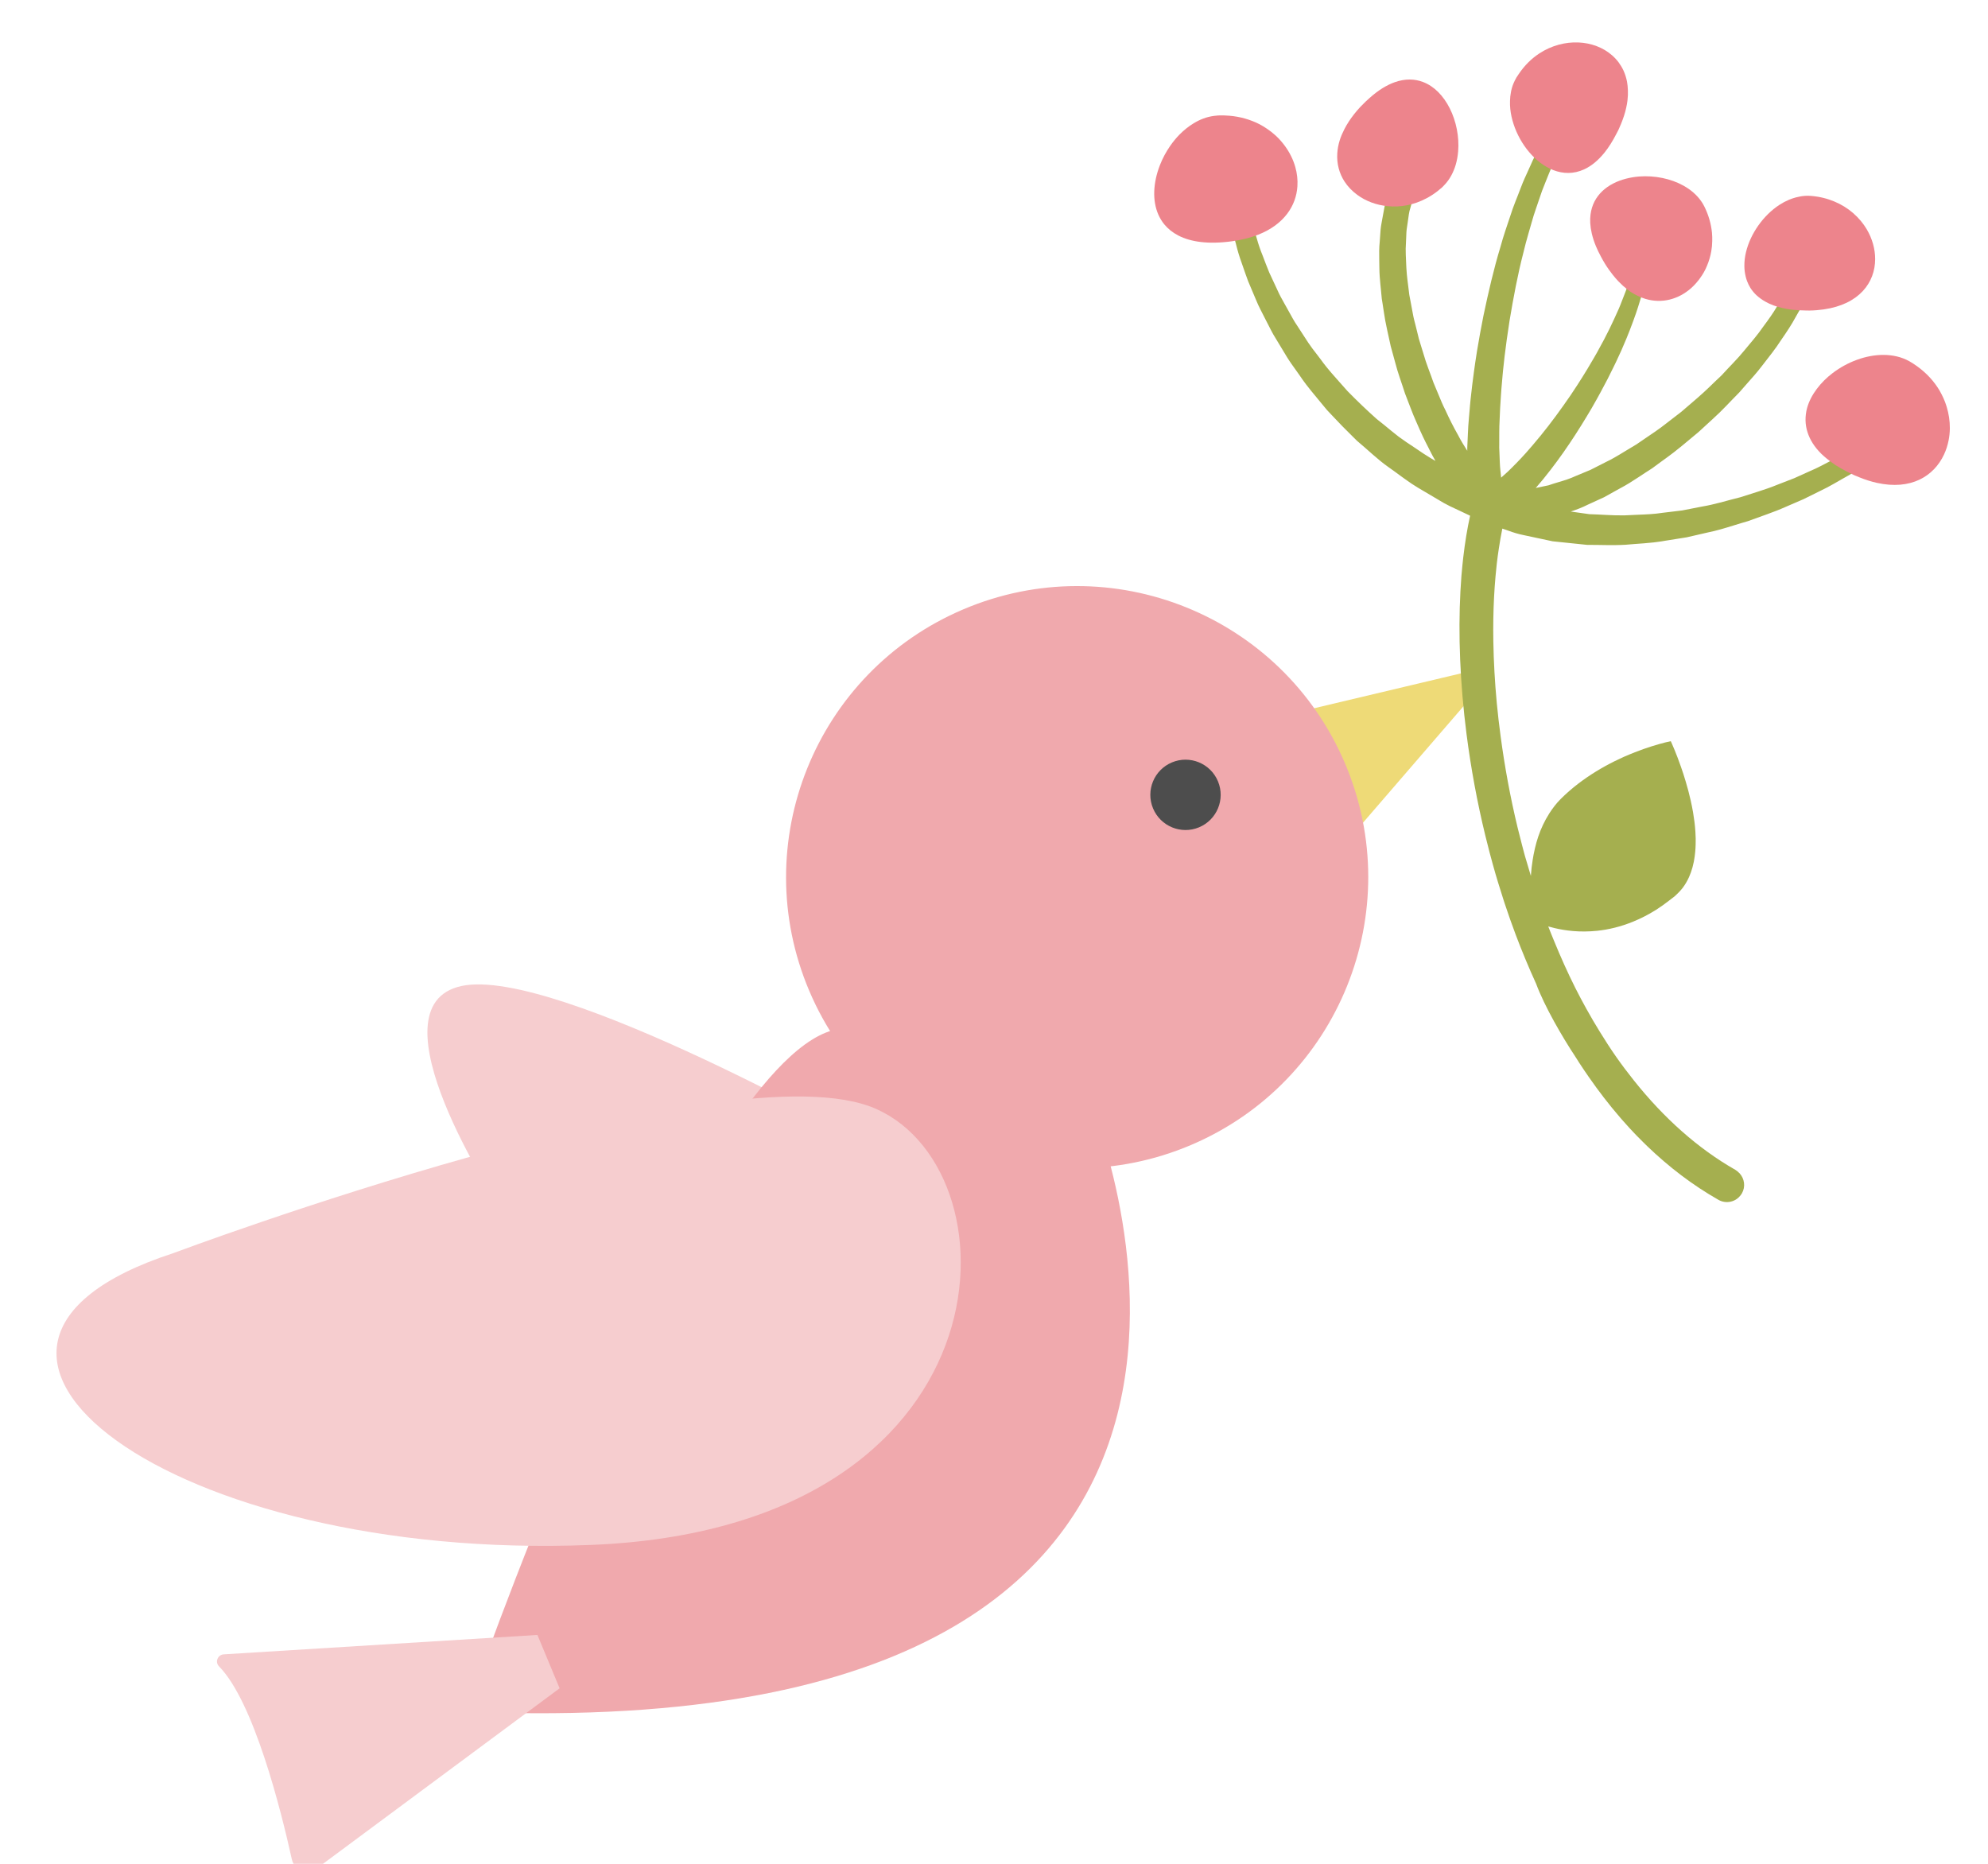 <?xml version="1.0" encoding="utf-8"?>
<!-- Generator: Adobe Illustrator 25.0.1, SVG Export Plug-In . SVG Version: 6.00 Build 0)  -->
<svg version="1.1" id="レイヤー_1" xmlns="http://www.w3.org/2000/svg" xmlns:xlink="http://www.w3.org/1999/xlink" x="0px"
	 y="0px" viewBox="0 0 160 150" style="enable-background:new 0 0 160 150;" xml:space="preserve">
<style type="text/css">
	.st0{fill:#F6CDCF;}
	.st1{fill:#F0A9AD;}
	.st2{fill:#EEDA77;}
	.st3{fill:#4D4D4D;}
	.st4{fill:#A5AF4F;}
	.st5{fill:#ED848C;}
</style>
<g id="レイヤー_1_1_">
</g>
<g id="レイヤー_4">
	<g>
		<g>
			<path class="st0" d="M70.35,92.301c0,0-25.597-14.57-33.199-12.949c-7.603,1.621,2.961,17.63,2.961,17.63
				C54.937,101.019,70.35,92.301,70.35,92.301z"/>
			<path class="st1" d="M39.739,137.832c69.985,1.897,47.886-49.394,47.886-49.394s-8.897-7.369-20.105-5.631
				c-11.208,1.737-28.978,52.144-28.978,52.144L39.739,137.832z"/>
			<path class="st0" d="M47.56,124.338c33.798-1.361,34.656-29.851,22.972-35.084c-11.684-5.234-56.612,11.61-56.612,11.61
				C-9.239,108.415,13.762,125.7,47.56,124.338z"/>
			<path class="st0" d="M17.627,134.11c2.808,2.85,4.995,11.605,5.86,15.522c0.199,0.902,1.261,1.294,2.003,0.744l19.549-14.5
				l-1.786-4.295l-25.244,1.562C17.521,133.173,17.283,133.762,17.627,134.11z"/>
			<path class="st2" d="M108.775,67.281l10.379-12.026c0.488-0.565-0.034-1.425-0.761-1.252l-14.866,3.528L108.775,67.281z"/>
			
				<ellipse transform="matrix(0.92 -0.391 0.391 0.92 -20.713 39.507)" class="st1" cx="86.72" cy="70.648" rx="23.431" ry="23.43"/>
			<path class="st3" d="M94.327,61.356c-1.444,0.6-2.128,2.257-1.528,3.701c0.6,1.443,2.257,2.127,3.701,1.527
				c1.443-0.6,2.127-2.257,1.527-3.701C97.426,61.44,95.769,60.756,94.327,61.356z"/>
		</g>
		<g>
			<path class="st4" d="M123.634,79.178c-0.301-0.654-0.587-1.318-0.866-1.986c-0.268-0.644-0.526-1.294-0.773-1.949
				c-0.312-0.831-0.608-1.668-0.886-2.509c-0.044-0.132-0.086-0.264-0.128-0.396c-0.14-0.433-0.275-0.865-0.407-1.299
				c-0.067-0.224-0.137-0.449-0.202-0.674c-0.077-0.264-0.15-0.527-0.224-0.79c-0.088-0.323-0.177-0.645-0.262-0.969
				c-0.119-0.455-0.235-0.91-0.345-1.366c-0.328-1.349-0.617-2.698-0.865-4.039c-0.257-1.388-0.472-2.767-0.646-4.125
				c-0.526-4.108-0.677-8.03-0.491-11.491c0.023-0.422,0.05-0.84,0.082-1.249c0.024-0.286,0.05-0.565,0.078-0.842
				c0.021-0.218,0.044-0.435,0.069-0.648c0.139-1.193,0.322-2.314,0.55-3.34c-0.015-0.008-0.032-0.015-0.048-0.024
				c-0.108-0.051-0.22-0.105-0.349-0.166c-0.119-0.059-0.249-0.119-0.382-0.181c-0.26-0.12-0.544-0.249-0.845-0.397
				c-0.156-0.078-0.318-0.161-0.483-0.252c-0.115-0.069-0.236-0.14-0.358-0.212c-0.433-0.255-0.902-0.532-1.399-0.826
				c-0.121-0.071-0.241-0.143-0.365-0.216c-0.323-0.192-0.646-0.415-0.973-0.649c-0.109-0.079-0.22-0.157-0.331-0.238
				c-0.35-0.257-0.708-0.522-1.081-0.783c-0.417-0.294-0.819-0.631-1.222-0.984c-0.413-0.36-0.828-0.737-1.264-1.1
				c-0.111-0.105-0.219-0.22-0.33-0.326c-0.579-0.566-1.157-1.155-1.727-1.769c-0.119-0.128-0.241-0.251-0.36-0.382
				c-0.141-0.174-0.287-0.347-0.432-0.521c-0.279-0.336-0.559-0.672-0.835-1.013c-0.093-0.117-0.186-0.233-0.278-0.352
				c-0.042-0.053-0.086-0.108-0.129-0.163c-0.186-0.246-0.367-0.496-0.537-0.752c-0.09-0.13-0.183-0.259-0.275-0.388
				c-0.257-0.356-0.513-0.711-0.741-1.083c-0.128-0.212-0.254-0.419-0.381-0.631c-0.179-0.296-0.358-0.594-0.536-0.887
				c-0.125-0.195-0.237-0.398-0.344-0.603c-0.164-0.311-0.316-0.627-0.479-0.933c-0.254-0.517-0.535-1.01-0.741-1.53
				c-0.217-0.517-0.431-1.023-0.642-1.519c-0.078-0.201-0.147-0.402-0.217-0.602c-0.105-0.299-0.205-0.596-0.308-0.885
				c-0.176-0.48-0.318-0.959-0.434-1.43c-0.006-0.028-0.013-0.053-0.02-0.08c-0.116-0.44-0.242-0.863-0.327-1.278
				c-0.16-0.89-0.34-1.692-0.382-2.435c-0.03-0.375-0.083-0.704-0.084-1.041c0.002-0.182,0.004-0.354,0.006-0.519
				c0.001-0.144,0.002-0.284,0.003-0.415c-0.015-0.583,0.095-0.93,0.121-1.213c0.001-0.014,0.003-0.025,0.005-0.039
				c0.02-0.14,0.035-0.24,0.044-0.301c0.285-0.231,0.57-0.462,0.855-0.693c0.083,0.012,0.162,0.037,0.234,0.073
				c0.264,0.138,0.434,0.426,0.397,0.743v0.008c0,0-0.015,0.143-0.045,0.413c-0.016,0.26-0.118,0.697-0.072,1.128
				c0.012,0.433,0.021,0.957,0.123,1.604c0.004,0.022,0.004,0.044,0.009,0.068c0.059,0.67,0.257,1.418,0.432,2.233
				c0.094,0.392,0.233,0.796,0.355,1.217c0.004,0.014,0.008,0.026,0.013,0.04c0.121,0.435,0.27,0.88,0.455,1.327
				c0.176,0.451,0.341,0.918,0.539,1.384c0.215,0.462,0.433,0.93,0.656,1.409c0.157,0.364,0.356,0.716,0.555,1.07
				c0.065,0.116,0.131,0.231,0.195,0.349c0.171,0.295,0.327,0.599,0.499,0.897c0.102,0.178,0.207,0.354,0.326,0.524
				c0.173,0.266,0.347,0.534,0.521,0.803c0.131,0.2,0.259,0.398,0.389,0.598c0.207,0.313,0.438,0.611,0.67,0.908
				c0.113,0.146,0.226,0.293,0.336,0.441c0.139,0.198,0.288,0.388,0.438,0.577c0.069,0.085,0.139,0.171,0.21,0.255
				c0.085,0.102,0.17,0.204,0.257,0.304c0.379,0.438,0.768,0.864,1.146,1.295c0.038,0.041,0.074,0.082,0.11,0.123
				c0.771,0.787,1.556,1.537,2.338,2.234c0.408,0.312,0.793,0.639,1.176,0.952c0.197,0.163,0.395,0.321,0.593,0.472
				c0.14,0.105,0.28,0.201,0.421,0.297c0.06,0.043,0.121,0.091,0.185,0.132c0.234,0.151,0.459,0.303,0.682,0.454
				c0.247,0.169,0.488,0.332,0.728,0.491c0.192,0.127,0.384,0.247,0.574,0.361c0.092,0.054,0.185,0.113,0.277,0.163l0.095,0.05
				c-0.161-0.28-0.322-0.568-0.47-0.873c-0.033-0.064-0.066-0.135-0.1-0.2c-0.148-0.283-0.294-0.571-0.435-0.869
				c-0.169-0.358-0.334-0.727-0.496-1.104c-0.013-0.029-0.025-0.059-0.038-0.087c-0.336-0.732-0.601-1.517-0.913-2.295
				c-0.261-0.83-0.581-1.659-0.797-2.52l-0.351-1.28c-0.093-0.432-0.189-0.86-0.282-1.287c-0.016-0.066-0.027-0.131-0.041-0.197
				c-0.045-0.197-0.085-0.393-0.12-0.59c-0.04-0.226-0.077-0.451-0.11-0.675c-0.035-0.234-0.069-0.465-0.106-0.695
				c-0.02-0.126-0.039-0.252-0.061-0.377c-0.02-0.233-0.043-0.463-0.066-0.691c-0.016-0.149-0.03-0.299-0.045-0.446
				c-0.042-0.433-0.078-0.858-0.082-1.273c-0.003-0.224-0.008-0.444-0.011-0.662c-0.011-0.531-0.014-1.042,0.039-1.526
				c0.016-0.218,0.03-0.422,0.045-0.629c0.009-0.113,0.017-0.234,0.025-0.343c0.028-0.312,0.1-0.626,0.146-0.909
				c0.057-0.309,0.105-0.599,0.158-0.856c0.01-0.053,0.022-0.102,0.033-0.153c0.037-0.156,0.075-0.3,0.12-0.416
				c0.011-0.038,0.023-0.072,0.033-0.109c0.2-0.648,0.316-1.017,0.316-1.017c0.005-0.017,0.015-0.031,0.02-0.048
				c0.082-0.221,0.235-0.398,0.425-0.512c0.173-0.103,0.374-0.156,0.58-0.142c0.067,0.005,0.134,0.015,0.2,0.035
				c0.105,0.031,0.2,0.081,0.286,0.141c0.333,0.228,0.505,0.641,0.405,1.051c-0.003,0.014-0.004,0.027-0.007,0.041
				c0,0-0.039,0.145-0.111,0.407c-0.039,0.14-0.088,0.313-0.145,0.518c-0.019,0.067-0.038,0.137-0.059,0.211
				c-0.064,0.186-0.102,0.374-0.132,0.572c-0.032,0.206-0.057,0.421-0.093,0.657c-0.027,0.231-0.082,0.465-0.097,0.738
				c-0.014,0.277-0.025,0.567-0.038,0.87c-0.051,0.602,0.005,1.27,0.031,1.969c0.002,0.057,0.009,0.116,0.012,0.174
				c0.014,0.251,0.039,0.508,0.07,0.77c0.018,0.143,0.034,0.289,0.054,0.434c0.022,0.174,0.043,0.347,0.065,0.524
				c0.012,0.103,0.025,0.204,0.038,0.308c0.045,0.219,0.086,0.442,0.126,0.665c0.053,0.303,0.109,0.61,0.171,0.917
				c0.011,0.06,0.023,0.119,0.035,0.18c0.043,0.193,0.089,0.388,0.144,0.582c0.021,0.085,0.044,0.172,0.064,0.257
				c0.076,0.312,0.152,0.624,0.231,0.939l0.103,0.339l0.262,0.852c0.223,0.802,0.549,1.57,0.815,2.344
				c0.128,0.295,0.248,0.591,0.369,0.884c0.185,0.452,0.369,0.898,0.584,1.318c0.323,0.709,0.661,1.376,1.011,1.991
				c0.237,0.469,0.501,0.88,0.75,1.279c0.002-0.089,0.004-0.171,0.001-0.262c0.004-0.065,0.005-0.135,0.008-0.2
				c0.01-0.169,0.017-0.345,0.024-0.52c0.005-0.138,0.011-0.271,0.018-0.413c0.018-0.401,0.039-0.816,0.082-1.238
				c0.018-0.239,0.042-0.49,0.064-0.736c0.007-0.086,0.013-0.17,0.02-0.256c0.016-0.163,0.031-0.324,0.048-0.49
				c0.022-0.216,0.048-0.436,0.074-0.656c0.019-0.162,0.033-0.318,0.055-0.482c0.009-0.084,0.022-0.171,0.032-0.255
				c0.034-0.272,0.069-0.547,0.107-0.822c0.076-0.562,0.159-1.129,0.252-1.702c0.155-0.941,0.329-1.893,0.518-2.842
				c0.4-1.897,0.834-3.784,1.365-5.525c0.236-0.877,0.531-1.71,0.794-2.5c0.002-0.006,0.004-0.012,0.006-0.018
				c0.245-0.79,0.566-1.511,0.816-2.19c0.056-0.154,0.114-0.305,0.177-0.452c0.208-0.505,0.442-0.972,0.624-1.396
				c0.003-0.005,0.004-0.009,0.006-0.012c0.239-0.555,0.473-1.004,0.673-1.362c0.007-0.013,0.013-0.025,0.02-0.038
				c0.382-0.713,0.6-1.119,0.6-1.119c0.192-0.352,0.632-0.501,0.996-0.321c0.314,0.153,0.459,0.492,0.397,0.819
				c-0.012,0.066-0.019,0.13-0.049,0.193c0,0-0.209,0.429-0.573,1.178c-0.137,0.267-0.28,0.585-0.423,0.924
				c-0.059,0.142-0.12,0.277-0.177,0.428c-0.156,0.415-0.354,0.852-0.536,1.347c-0.049,0.135-0.098,0.272-0.144,0.418
				c-0.104,0.322-0.222,0.653-0.34,0.996c-0.127,0.368-0.255,0.752-0.362,1.157c-0.076,0.267-0.157,0.543-0.236,0.819
				c-0.151,0.526-0.302,1.062-0.432,1.628c-0.442,1.704-0.788,3.555-1.098,5.408c-0.081,0.513-0.156,1.027-0.228,1.54
				c-0.062,0.45-0.121,0.9-0.175,1.348c-0.024,0.211-0.046,0.422-0.069,0.633c-0.021,0.188-0.044,0.378-0.062,0.563
				c-0.016,0.15-0.027,0.296-0.04,0.445c-0.016,0.169-0.03,0.336-0.044,0.503c-0.01,0.113-0.021,0.23-0.03,0.343
				c-0.003,0.033-0.007,0.068-0.009,0.101c-0.016,0.186-0.025,0.365-0.039,0.548c-0.049,0.678-0.086,1.342-0.107,1.975
				c-0.04,0.688-0.026,1.336-0.03,1.947c0,0.098-0.001,0.2-0.002,0.297c0.011,0.191,0.017,0.377,0.023,0.562
				c0.007,0.201,0.013,0.394,0.022,0.582c0.004,0.126,0.011,0.249,0.02,0.368c0.009,0.119,0.018,0.236,0.031,0.345
				c0.018,0.201,0.038,0.378,0.058,0.555c0.161-0.137,0.333-0.292,0.509-0.457c0.087-0.083,0.177-0.17,0.269-0.261
				c0.033-0.034,0.062-0.06,0.096-0.094c0.129-0.127,0.266-0.267,0.401-0.406c0.232-0.239,0.468-0.489,0.71-0.76
				c0.361-0.404,0.733-0.841,1.109-1.301c0.033-0.039,0.064-0.075,0.096-0.115c0.813-0.996,1.625-2.107,2.404-3.244
				c0.186-0.275,0.367-0.552,0.548-0.83c0.274-0.424,0.539-0.848,0.796-1.272c0.186-0.305,0.364-0.609,0.537-0.91
				c0.084-0.146,0.17-0.292,0.25-0.436c0.012-0.022,0.024-0.044,0.036-0.067c0.183-0.324,0.356-0.644,0.521-0.959
				c0.302-0.574,0.571-1.125,0.808-1.644c0.075-0.161,0.151-0.326,0.218-0.48c0.208-0.44,0.361-0.842,0.5-1.208
				c0.01-0.025,0.022-0.053,0.031-0.078c0.152-0.378,0.281-0.719,0.365-1.019c0.185-0.586,0.292-0.922,0.292-0.922
				c0.094-0.303,0.411-0.488,0.724-0.411c0.328,0.077,0.529,0.408,0.45,0.735c0,0-0.083,0.341-0.227,0.94
				c-0.088,0.375-0.238,0.901-0.43,1.49c-0.106,0.323-0.218,0.658-0.349,1.013c-0.029,0.081-0.063,0.17-0.094,0.253
				c-0.147,0.401-0.309,0.82-0.49,1.258c-0.128,0.312-0.263,0.629-0.408,0.954c-0.086,0.193-0.179,0.392-0.272,0.588
				c-0.053,0.113-0.102,0.224-0.156,0.338c-0.069,0.147-0.144,0.296-0.217,0.445c-0.146,0.303-0.298,0.608-0.455,0.915
				c-0.186,0.361-0.378,0.723-0.576,1.086c-0.104,0.193-0.21,0.384-0.318,0.577c-0.132,0.234-0.262,0.468-0.397,0.7
				c-0.266,0.454-0.541,0.904-0.816,1.349c-0.167,0.268-0.334,0.532-0.504,0.794c-0.294,0.453-0.592,0.897-0.891,1.324
				c-0.021,0.029-0.041,0.06-0.062,0.091c-0.337,0.477-0.672,0.932-1.005,1.365c-0.412,0.536-0.82,1.04-1.218,1.491
				c0.325-0.064,0.67-0.143,1.028-0.215c0.257-0.092,0.528-0.173,0.804-0.255c0.454-0.134,0.924-0.277,1.398-0.5
				c0.241-0.1,0.491-0.205,0.737-0.306c0.151-0.063,0.297-0.124,0.452-0.189c0.394-0.2,0.797-0.403,1.207-0.613
				c0.002,0,0.002-0.001,0.002-0.002c0.235-0.109,0.466-0.233,0.696-0.363c0.589-0.334,1.172-0.713,1.778-1.064
				c0.496-0.348,1.009-0.682,1.513-1.032c0.157-0.109,0.311-0.22,0.465-0.333c0.151-0.112,0.303-0.225,0.451-0.344l0.343-0.265
				l0.667-0.514l0.173-0.134c0.09-0.078,0.178-0.154,0.269-0.231c0.077-0.066,0.152-0.132,0.229-0.197
				c0.086-0.075,0.173-0.149,0.26-0.223c0.093-0.081,0.19-0.163,0.285-0.245c0.027-0.023,0.055-0.047,0.082-0.071
				c0.087-0.072,0.17-0.148,0.255-0.222c0.284-0.247,0.559-0.5,0.826-0.755c0.349-0.335,0.688-0.671,1.035-0.99
				c0.627-0.694,1.284-1.324,1.822-1.992c0.546-0.659,1.079-1.269,1.502-1.887c0.447-0.601,0.842-1.154,1.134-1.657
				c0.31-0.508,0.597-0.922,0.787-1.343c0.402-0.801,0.633-1.258,0.633-1.258c0.196-0.386,0.668-0.556,1.064-0.372
				c0.406,0.185,0.583,0.668,0.396,1.073c0,0-0.213,0.466-0.59,1.279c-0.163,0.406-0.472,0.907-0.792,1.477
				c-0.315,0.588-0.717,1.194-1.166,1.84c-0.427,0.672-0.962,1.336-1.515,2.051c-0.408,0.542-0.878,1.059-1.356,1.599
				c-0.163,0.182-0.327,0.368-0.488,0.558c-0.695,0.696-1.374,1.458-2.144,2.147c-0.044,0.039-0.087,0.079-0.129,0.118
				c-0.149,0.137-0.297,0.273-0.446,0.409c-0.112,0.103-0.224,0.204-0.336,0.309c-0.08,0.073-0.159,0.145-0.239,0.219l-0.015,0.012
				l-0.259,0.215l-0.486,0.405l-0.451,0.375c-0.081,0.07-0.166,0.135-0.248,0.202c-0.338,0.279-0.685,0.546-1.039,0.805
				c-0.409,0.298-0.819,0.59-1.218,0.891c-0.359,0.226-0.709,0.459-1.057,0.689c-0.509,0.333-1.014,0.659-1.542,0.933
				c-0.17,0.094-0.332,0.185-0.501,0.278c-0.263,0.146-0.529,0.293-0.785,0.436c-0.442,0.201-0.872,0.4-1.295,0.592
				c-0.452,0.232-0.917,0.401-1.375,0.557c0.481,0.07,0.976,0.139,1.493,0.211c0.905,0.023,1.859,0.115,2.848,0.095
				c0.669-0.043,1.357-0.049,2.051-0.097c0.335-0.024,0.67-0.055,1.009-0.11c0.161-0.018,0.326-0.039,0.488-0.058
				c0.182-0.022,0.364-0.045,0.545-0.066c0.045-0.006,0.092-0.012,0.137-0.017c0.135-0.016,0.268-0.032,0.403-0.049l0.245-0.048
				l0.507-0.099l0.818-0.16c0.011-0.002,0.021-0.004,0.032-0.006c0.484-0.081,0.961-0.194,1.435-0.318
				c0.548-0.142,1.093-0.298,1.638-0.43c1-0.331,2.009-0.608,2.94-0.992c0.395-0.154,0.778-0.301,1.158-0.449
				c0.076-0.028,0.154-0.059,0.229-0.088c0.442-0.201,0.872-0.395,1.296-0.585c0.301-0.126,0.585-0.264,0.864-0.406
				c0.51-0.258,0.992-0.525,1.46-0.758c0.178-0.111,0.356-0.215,0.532-0.318c0.354-0.208,0.691-0.403,0.996-0.602
				c0.09-0.058,0.177-0.117,0.262-0.177c0.021-0.016,0.044-0.03,0.065-0.045c0.265-0.182,0.512-0.352,0.741-0.511l0.001-0.001
				c0.219-0.162,0.383-0.313,0.553-0.445c0.085-0.062,0.164-0.126,0.238-0.19c0.22-0.191,0.395-0.388,0.526-0.534
				c0.176-0.19,0.269-0.29,0.269-0.29l0.014-0.015c0.203-0.22,0.507-0.289,0.776-0.203c0.093,0.029,0.181,0.077,0.259,0.142
				c0.313,0.269,0.351,0.744,0.083,1.057c0,0-0.09,0.104-0.258,0.299c-0.116,0.141-0.271,0.328-0.506,0.555
				c-0.092,0.09-0.197,0.187-0.319,0.289c-0.199,0.175-0.423,0.391-0.667,0.583c-0.081,0.062-0.17,0.128-0.257,0.193
				c-0.071,0.054-0.146,0.109-0.222,0.166c-0.098,0.075-0.197,0.148-0.301,0.226c-0.057,0.046-0.12,0.087-0.178,0.131
				c-0.075,0.055-0.148,0.111-0.226,0.165c-0.23,0.16-0.477,0.318-0.732,0.479c-0.257,0.164-0.523,0.331-0.796,0.513
				c-0.415,0.226-0.844,0.482-1.292,0.735c-0.353,0.199-0.716,0.396-1.101,0.576c-0.339,0.168-0.691,0.34-1.043,0.515
				c-0.097,0.049-0.192,0.095-0.291,0.144c-0.353,0.154-0.714,0.309-1.077,0.465c-0.118,0.052-0.232,0.1-0.35,0.151
				c-0.964,0.432-2.005,0.765-3.045,1.152c-0.371,0.104-0.74,0.218-1.111,0.333c-0.7,0.217-1.405,0.434-2.131,0.579l-0.07,0.016
				l-1.509,0.348l-0.073,0.018c-0.308,0.049-0.612,0.097-0.918,0.146c-0.23,0.037-0.459,0.074-0.687,0.11
				c-0.02,0.003-0.04,0.005-0.062,0.009c-0.026,0.006-0.052,0.008-0.077,0.012c-0.195,0.038-0.388,0.066-0.584,0.092
				c-0.117,0.016-0.234,0.031-0.351,0.045c-0.265,0.028-0.529,0.054-0.79,0.074c-0.497,0.038-0.99,0.069-1.473,0.115
				c-1.066,0.062-2.11,0.004-3.096,0.01c-0.986-0.103-1.92-0.199-2.78-0.288c-0.85-0.18-1.63-0.347-2.32-0.495
				c-0.109-0.018-0.207-0.044-0.309-0.069c-0.439-0.105-0.823-0.251-1.168-0.372c-0.085-0.03-0.171-0.061-0.251-0.085
				c-0.106,0.509-0.196,1.043-0.279,1.589c-0.062,0.405-0.12,0.817-0.168,1.241c-0.039,0.327-0.07,0.663-0.1,1
				c-0.049,0.551-0.09,1.111-0.119,1.686c-0.059,1.146-0.078,2.337-0.058,3.56c0.027,1.609,0.119,3.273,0.278,4.97
				c0.083,0.878,0.188,1.766,0.307,2.655c0.324,2.444,0.779,4.914,1.362,7.335c0.112,0.462,0.228,0.92,0.349,1.378
				c0.059,0.223,0.116,0.448,0.177,0.671c0.02,0.072,0.038,0.144,0.058,0.217c0.02,0.073,0.044,0.145,0.064,0.219
				c0.038,0.133,0.08,0.264,0.119,0.397c0.047,0.159,0.094,0.319,0.141,0.478c0.055,0.185,0.109,0.37,0.165,0.554
				c0.015-0.221,0.036-0.449,0.062-0.678c0.023-0.196,0.052-0.394,0.082-0.593c0.023-0.145,0.046-0.288,0.074-0.434
				c0.032-0.172,0.071-0.346,0.111-0.52c0.074-0.308,0.157-0.616,0.26-0.921c0.217-0.65,0.512-1.282,0.889-1.873
				c0.263-0.41,0.557-0.804,0.913-1.16c0.887-0.889,1.866-1.617,2.84-2.217c0.515-0.317,1.028-0.597,1.526-0.843
				c0.248-0.123,0.491-0.237,0.729-0.344c0.17-0.075,0.334-0.142,0.496-0.21c0.133-0.054,0.263-0.108,0.391-0.158
				c0.484-0.19,0.926-0.344,1.316-0.467c0.951-0.303,1.572-0.425,1.572-0.425s0.129,0.275,0.32,0.741
				c0.141,0.345,0.315,0.794,0.498,1.32c0.063,0.179,0.126,0.364,0.19,0.56c0.066,0.203,0.131,0.416,0.196,0.634
				c0.142,0.472,0.277,0.977,0.395,1.501c0.072,0.319,0.138,0.646,0.195,0.976c0.087,0.508,0.153,1.022,0.186,1.537
				c0.013,0.186,0.021,0.371,0.025,0.556c0.003,0.163,0.002,0.325-0.004,0.482c-0.005,0.197-0.015,0.39-0.033,0.582
				c-0.025,0.274-0.06,0.544-0.112,0.807c-0.031,0.151-0.065,0.299-0.104,0.444c-0.075,0.277-0.17,0.543-0.283,0.797
				c-0.14,0.311-0.311,0.605-0.515,0.875c-0.134,0.174-0.284,0.334-0.446,0.488c-0.062,0.06-0.121,0.121-0.187,0.177
				c-0.128,0.106-0.256,0.198-0.383,0.297c-0.376,0.293-0.748,0.562-1.118,0.797c-0.623,0.392-1.233,0.7-1.829,0.944
				c-1.032,0.425-2.014,0.652-2.918,0.746c-0.702,0.072-1.357,0.07-1.947,0.019c-0.55-0.048-1.044-0.133-1.472-0.235
				c-0.183-0.043-0.359-0.088-0.516-0.135c0.145,0.381,0.3,0.751,0.452,1.124c0.539,1.322,1.111,2.598,1.722,3.816
				c0.289,0.575,0.588,1.136,0.893,1.686c0.345,0.626,0.704,1.232,1.069,1.826c0.431,0.703,0.873,1.387,1.331,2.043
				c0.455,0.649,0.925,1.271,1.405,1.874c2.442,3.069,5.193,5.518,8.195,7.225c0.048,0.028,0.09,0.062,0.133,0.094
				c0.068,0.059,0.134,0.116,0.196,0.177c0.398,0.431,0.497,1.082,0.19,1.618c-0.03,0.053-0.064,0.1-0.099,0.147
				c-0.09,0.118-0.193,0.219-0.309,0.301c-0.295,0.207-0.659,0.294-1.015,0.235c-0.159-0.024-0.316-0.079-0.465-0.163
				c-2.091-1.189-4.005-2.656-5.753-4.34c-0.11-0.105-0.217-0.214-0.325-0.32c-0.186-0.183-0.372-0.368-0.554-0.557
				c-0.352-0.364-0.693-0.738-1.029-1.12c-0.084-0.096-0.169-0.19-0.251-0.286c-0.892-1.032-1.733-2.126-2.525-3.267
				c-0.251-0.36-0.498-0.724-0.739-1.095c-0.113-0.173-0.222-0.349-0.333-0.524C125.724,83.435,124.293,80.965,123.634,79.178z"/>
			<g>
				<path class="st5" d="M146.225,31.294c0.353-0.471,0.789-0.905,1.285-1.279c1.174-0.889,2.661-1.453,4.062-1.452
					c0.752,0,1.478,0.159,2.117,0.522c0.42,0.242,0.796,0.517,1.133,0.812c0.361,0.315,0.673,0.659,0.939,1.021
					c0.122,0.166,0.235,0.334,0.337,0.507c0.058,0.099,0.112,0.199,0.163,0.301c0.099,0.189,0.186,0.381,0.262,0.576
					c0.058,0.15,0.11,0.301,0.155,0.452c0.084,0.275,0.146,0.553,0.187,0.831c0.043,0.293,0.066,0.585,0.065,0.874
					c-0.004,0.336-0.038,0.666-0.101,0.986c-0.079,0.398-0.203,0.781-0.37,1.138c-0.408,0.87-1.072,1.592-1.975,2.02
					c-0.912,0.433-2.068,0.562-3.436,0.256c-0.441-0.099-0.906-0.244-1.391-0.44c-0.149-0.06-0.296-0.116-0.448-0.185
					c-0.162-0.074-0.307-0.152-0.458-0.227c-0.056-0.03-0.115-0.057-0.169-0.086c-0.303-0.157-0.589-0.319-0.846-0.485
					c-0.278-0.181-0.521-0.367-0.748-0.555c-0.137-0.116-0.273-0.232-0.394-0.349c-0.576-0.567-0.935-1.158-1.121-1.751
					c-0.101-0.315-0.152-0.631-0.158-0.945c-0.005-0.332,0.034-0.66,0.12-0.981C145.583,32.304,145.86,31.779,146.225,31.294z"/>
				<path class="st5" d="M123.025,4.998c0.266-0.261,0.548-0.487,0.842-0.683c0.505-0.335,1.044-0.572,1.591-0.72
					c0.523-0.141,1.052-0.199,1.566-0.179c1.03,0.042,1.997,0.399,2.724,1.039c0.193,0.169,0.369,0.358,0.525,0.566
					c0.149,0.202,0.281,0.422,0.392,0.659c0.125,0.276,0.22,0.575,0.283,0.896c0.039,0.215,0.061,0.442,0.069,0.678
					c0.011,0.263,0.003,0.537-0.032,0.826c-0.023,0.192-0.058,0.392-0.104,0.596c-0.091,0.419-0.236,0.861-0.427,1.324
					c-0.063,0.154-0.128,0.308-0.204,0.467c-0.048,0.099-0.098,0.186-0.147,0.282c-0.303,0.594-0.622,1.099-0.952,1.512
					c-0.534,0.668-1.094,1.112-1.659,1.371c-0.844,0.386-1.695,0.362-2.483,0.056c-1.441-0.56-2.659-2.059-3.193-3.702
					c-0.131-0.401-0.222-0.809-0.264-1.215c-0.021-0.219-0.03-0.435-0.022-0.65c0.006-0.24,0.029-0.475,0.074-0.705
					c0.024-0.122,0.049-0.243,0.085-0.361c0.075-0.253,0.18-0.496,0.31-0.727c0.014-0.024,0.025-0.049,0.038-0.073
					c0.058-0.097,0.122-0.187,0.185-0.281c0.116-0.174,0.238-0.339,0.364-0.494C122.727,5.309,122.872,5.146,123.025,4.998z"/>
				<path class="st5" d="M140.526,20.278c0.359-1.479,1.386-2.942,2.683-3.789c0.245-0.16,0.5-0.296,0.763-0.408
					c0.182-0.077,0.369-0.14,0.557-0.191c0.009-0.002,0.019-0.003,0.029-0.007c0.242-0.063,0.489-0.108,0.738-0.122
					c0.148-0.008,0.298-0.008,0.448,0.004c0.196,0.016,0.388,0.039,0.575,0.071c0.151,0.025,0.297,0.058,0.441,0.093
					c0.302,0.073,0.586,0.17,0.859,0.282c0.581,0.24,1.094,0.561,1.532,0.943c0.442,0.385,0.811,0.826,1.093,1.304
					c0.442,0.752,0.676,1.584,0.674,2.398c-0.005,1.876-1.273,3.639-4.154,4.047c-0.357,0.05-0.734,0.084-1.143,0.09
					c-0.108,0.002-0.204-0.004-0.308-0.005c-0.402-0.005-0.779-0.027-1.126-0.069c-0.541-0.068-1.017-0.182-1.431-0.333
					c-0.255-0.091-0.482-0.2-0.691-0.319c-0.14-0.078-0.268-0.162-0.387-0.251c-0.205-0.15-0.387-0.313-0.538-0.491
					c-0.095-0.11-0.181-0.226-0.257-0.345c-0.111-0.174-0.197-0.357-0.27-0.547c-0.048-0.129-0.09-0.26-0.121-0.396
					c-0.063-0.263-0.096-0.535-0.1-0.813C140.388,21.048,140.431,20.664,140.526,20.278z"/>
				<path class="st5" d="M95.495,10.322c0.185-0.146,0.375-0.28,0.572-0.397c0.066-0.041,0.134-0.081,0.202-0.118
					c0.115-0.062,0.23-0.122,0.348-0.173c0.143-0.063,0.29-0.117,0.438-0.165c0.139-0.043,0.28-0.077,0.422-0.105
					c0.153-0.03,0.31-0.051,0.467-0.061C97.98,9.3,98.015,9.292,98.05,9.291c0.303-0.013,0.595-0.001,0.882,0.022
					c0.446,0.037,0.872,0.114,1.273,0.229c0.414,0.118,0.806,0.271,1.169,0.459c0.207,0.109,0.403,0.23,0.593,0.358
					c0.255,0.172,0.496,0.359,0.715,0.562c0.268,0.249,0.506,0.52,0.717,0.806c0.193,0.262,0.361,0.535,0.502,0.818
					c0.145,0.288,0.26,0.585,0.346,0.887c0.147,0.515,0.206,1.041,0.172,1.562c-0.051,0.778-0.313,1.538-0.82,2.207
					c-0.517,0.684-1.284,1.274-2.342,1.69c-0.608,0.238-1.31,0.419-2.113,0.528c-1.905,0.26-3.306,0.049-4.297-0.458
					c-0.47-0.241-0.848-0.547-1.14-0.903c-0.392-0.48-0.634-1.049-0.743-1.663c-0.116-0.649-0.083-1.348,0.068-2.046
					c0.078-0.358,0.187-0.714,0.324-1.065c0.211-0.54,0.489-1.06,0.822-1.54c0.226-0.325,0.475-0.631,0.747-0.909
					C95.106,10.65,95.297,10.48,95.495,10.322z"/>
				<path class="st5" d="M128.01,17.269c0.195-1.558,1.384-2.51,2.863-2.89c0.342-0.088,0.697-0.147,1.06-0.175
					c1.232-0.092,2.534,0.163,3.574,0.746c0.565,0.317,1.052,0.73,1.407,1.239c0.095,0.137,0.183,0.28,0.258,0.432
					c0.169,0.341,0.301,0.683,0.401,1.024c0.106,0.36,0.174,0.718,0.21,1.07c0.022,0.233,0.028,0.462,0.022,0.689
					c-0.005,0.278-0.029,0.55-0.076,0.814c-0.034,0.201-0.082,0.397-0.138,0.589c-0.057,0.194-0.123,0.383-0.199,0.566
					c-0.075,0.181-0.158,0.358-0.253,0.527c-0.049,0.088-0.102,0.174-0.157,0.259c-0.14,0.219-0.297,0.425-0.465,0.616
					c-0.138,0.156-0.28,0.303-0.434,0.436c-0.994,0.865-2.308,1.246-3.651,0.845c-0.209-0.062-0.419-0.145-0.628-0.246
					c-0.196-0.096-0.392-0.204-0.587-0.335c-0.09-0.062-0.179-0.133-0.269-0.202c-0.111-0.086-0.22-0.178-0.331-0.276
					c-0.125-0.114-0.25-0.237-0.375-0.367c-0.149-0.159-0.298-0.33-0.443-0.514c-0.1-0.125-0.199-0.254-0.296-0.393
					c-0.11-0.156-0.218-0.315-0.325-0.488c-0.002-0.006-0.005-0.011-0.008-0.015c-0.117-0.189-0.218-0.372-0.315-0.554
					c-0.16-0.295-0.299-0.582-0.412-0.855c-0.148-0.356-0.254-0.693-0.33-1.013c-0.07-0.298-0.111-0.581-0.126-0.849
					C127.974,17.71,127.981,17.483,128.01,17.269z"/>
				<path class="st5" d="M110.231,7.882c0.353-0.314,0.699-0.574,1.035-0.784c0.344-0.212,0.679-0.375,1.001-0.487
					c0.835-0.292,1.594-0.266,2.257-0.014c0.455,0.173,0.863,0.449,1.221,0.804c0.37,0.369,0.686,0.821,0.938,1.322
					c0.52,1.039,0.769,2.288,0.673,3.46c-0.03,0.366-0.094,0.723-0.192,1.065c-0.045,0.158-0.101,0.311-0.163,0.461
					c-0.119,0.292-0.269,0.565-0.448,0.815c-0.101,0.139-0.211,0.269-0.33,0.392c-0.053,0.055-0.103,0.114-0.16,0.165
					c-0.127,0.113-0.255,0.217-0.384,0.318c-0.281,0.217-0.571,0.401-0.868,0.559c-0.513,0.272-1.043,0.459-1.571,0.562
					c-0.523,0.102-1.043,0.122-1.545,0.074c-0.922-0.086-1.776-0.409-2.463-0.915c-0.408-0.301-0.758-0.661-1.027-1.077
					c-0.414-0.645-0.631-1.414-0.576-2.268c0.022-0.339,0.084-0.688,0.197-1.049c0.091-0.29,0.218-0.587,0.373-0.888
					c0.105-0.205,0.223-0.411,0.36-0.62c0.245-0.375,0.54-0.755,0.894-1.14c0.041-0.044,0.08-0.079,0.121-0.123
					C109.796,8.281,110.014,8.072,110.231,7.882z"/>
			</g>
		</g>
	</g>
</g>
</svg>
